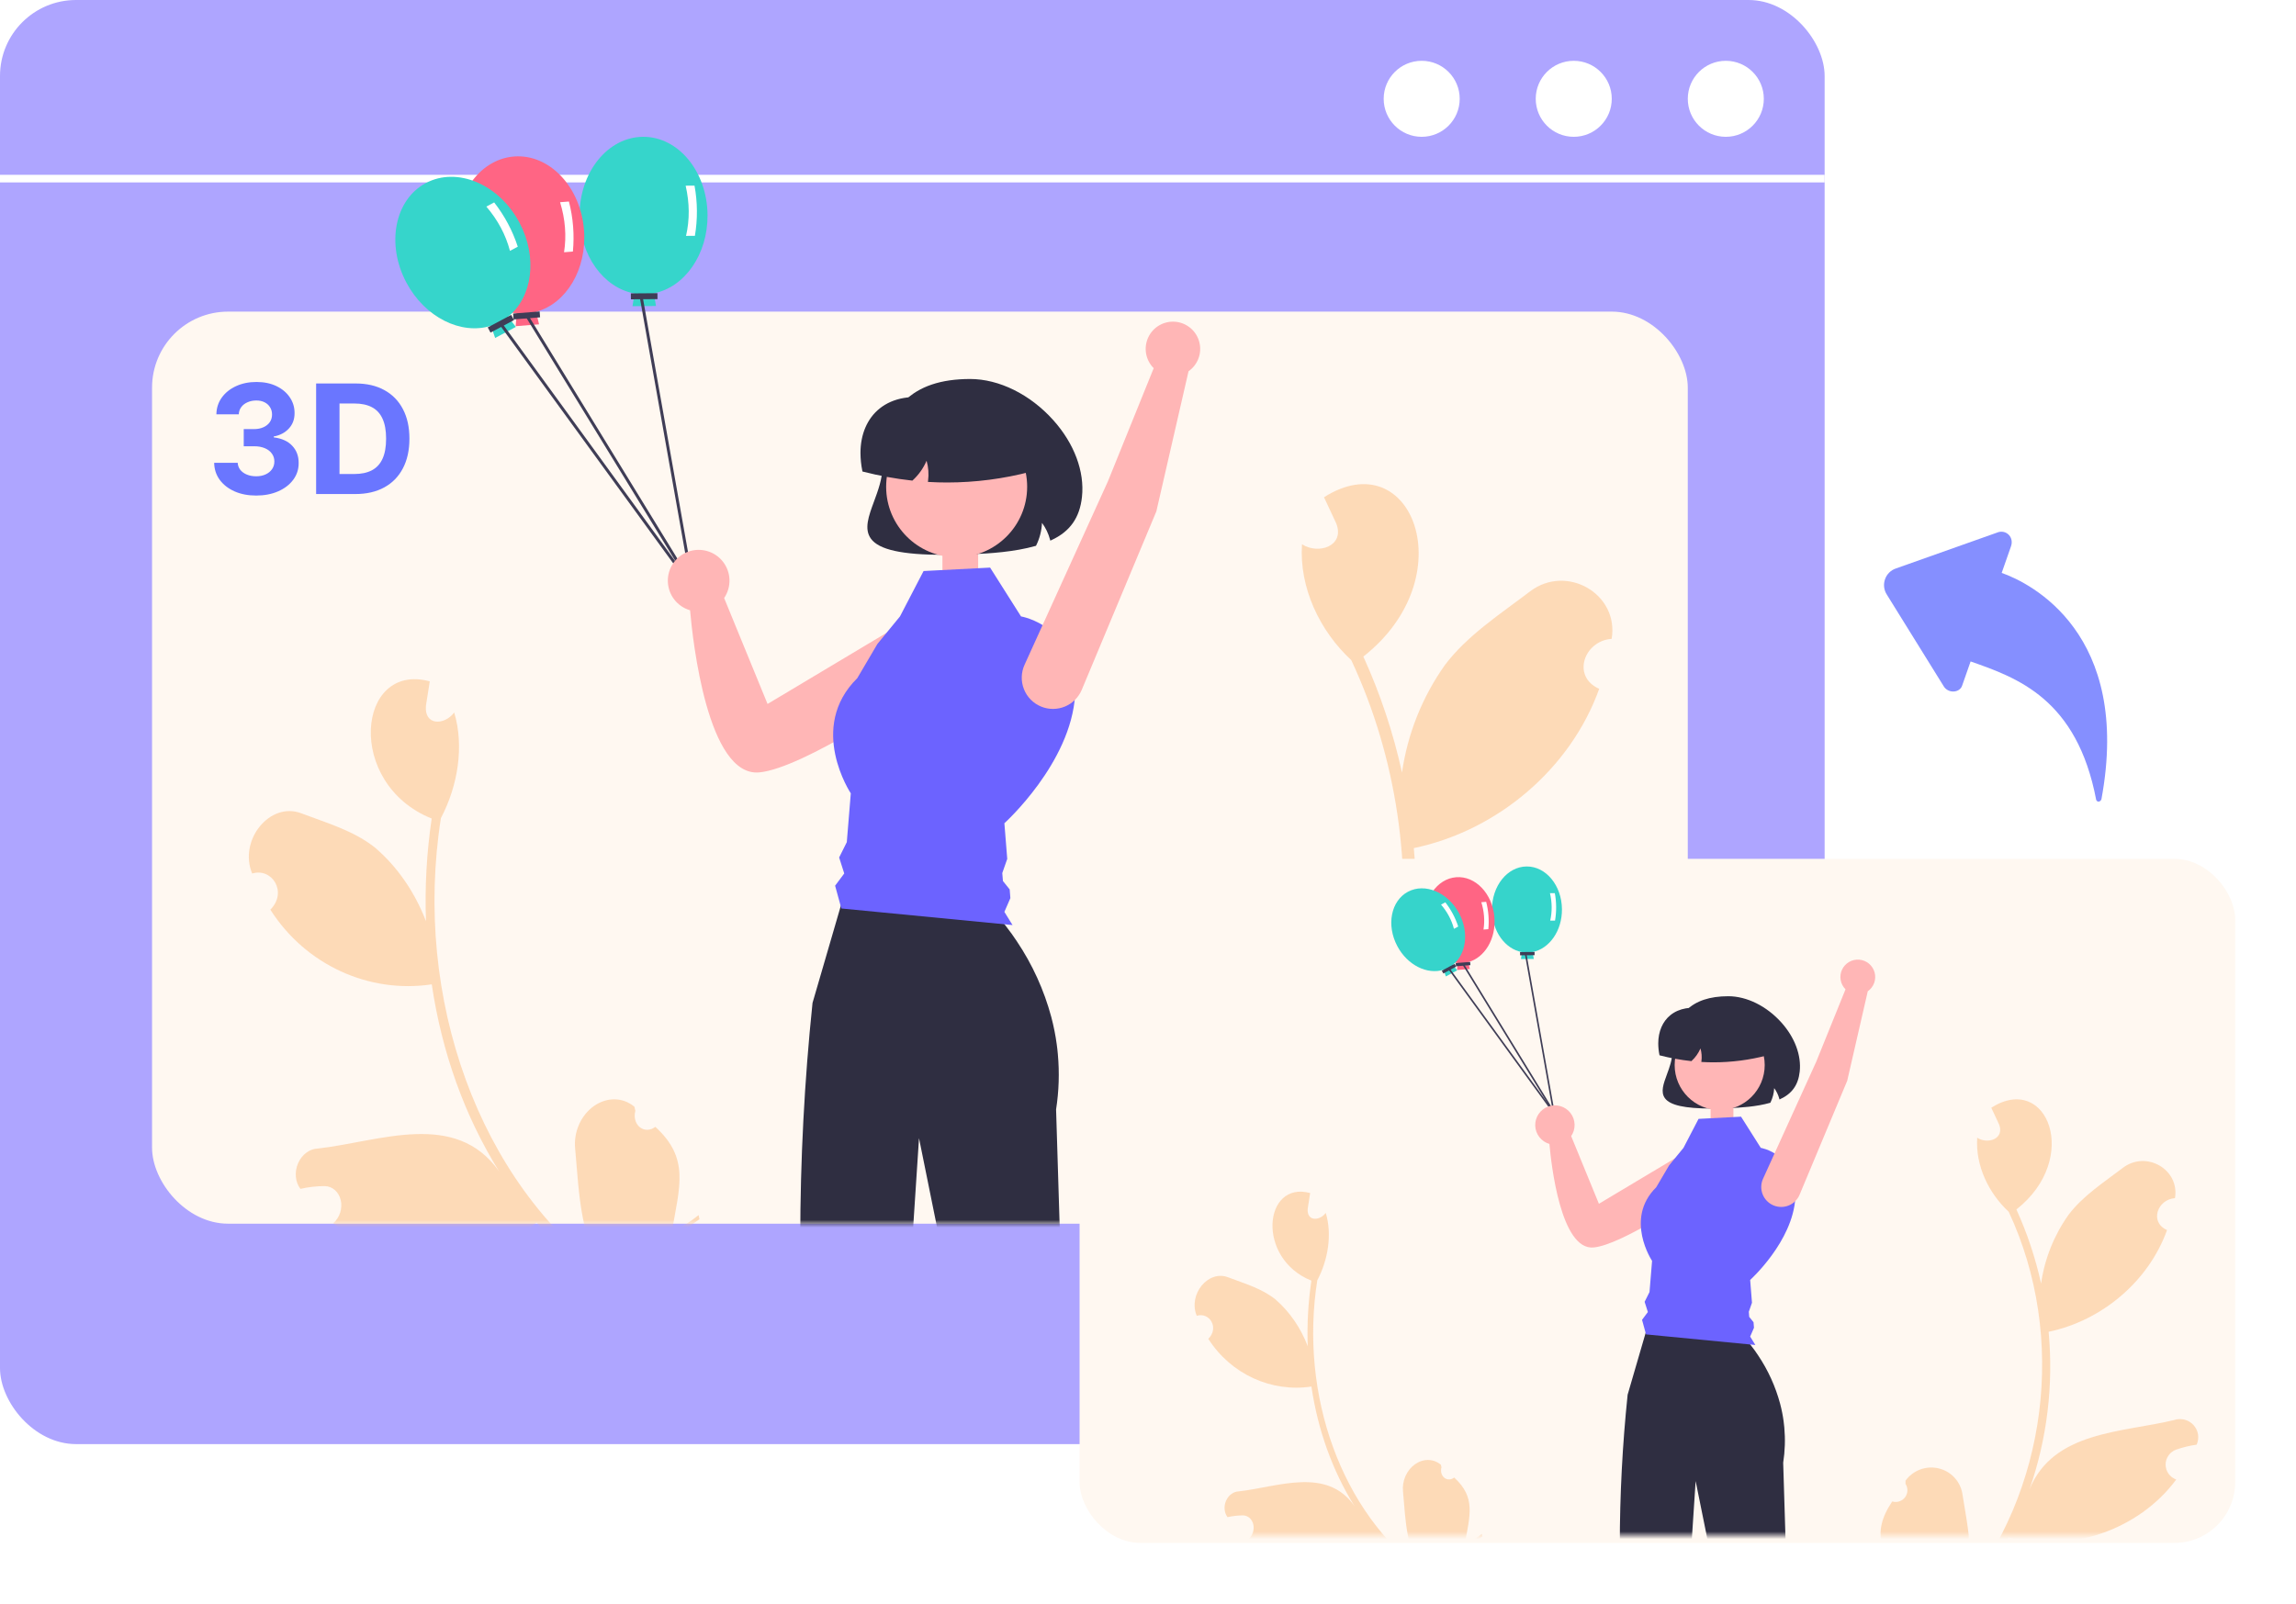 <svg fill="none" height="211" viewBox="0 0 302 211" width="302" xmlns="http://www.w3.org/2000/svg" xmlns:xlink="http://www.w3.org/1999/xlink"><filter id="a" color-interpolation-filters="sRGB" filterUnits="userSpaceOnUse" height="106" width="168" x="134" y="105"><feFlood flood-opacity="0" result="BackgroundImageFix"/><feColorMatrix in="SourceAlpha" result="hardAlpha" type="matrix" values="0 0 0 0 0 0 0 0 0 0 0 0 0 0 0 0 0 0 127 0"/><feOffset dy="1"/><feGaussianBlur stdDeviation="4"/><feComposite in2="hardAlpha" operator="out"/><feColorMatrix type="matrix" values="0 0 0 0 0 0 0 0 0 0 0 0 0 0 0 0 0 0 0.25 0"/><feBlend in2="BackgroundImageFix" mode="normal" result="effect1_dropShadow_23_1238"/><feBlend in="SourceGraphic" in2="effect1_dropShadow_23_1238" mode="normal" result="shape"/></filter><mask id="b" height="153" maskUnits="userSpaceOnUse" width="240" x="2" y="8"><rect fill="#fffefd" height="153" rx="8" width="240" x="2" y="8"/></mask><mask id="c" height="90" maskUnits="userSpaceOnUse" width="152" x="142" y="112"><rect fill="#fffefd" height="90" rx="8" width="152" x="142" y="112"/></mask><rect fill="#aea5ff" height="190" rx="10" width="240"/><g fill="#fff"><circle cx="187" cy="13" r="5"/><circle cx="207" cy="13" r="5"/><circle cx="227" cy="13" r="5"/><path d="m0 23h240v1h-240z"/></g><rect fill="#fff8f1" height="120" rx="10" width="202" x="20" y="41"/><g mask="url(#b)"><path d="m76.231 28.425c-.045-5.721 3.687-10.389 8.336-10.425s8.453 4.572 8.498 10.293c.041 5.187-3.023 9.508-7.06 10.296l.279 1.67-3.085.024.253-1.675c-4.048-.726-7.179-4.998-7.22-10.185z" fill="#36d5cb"/><path d="m90.237 31.035 1.165-.009c.369-2.187.352-4.423-.051-6.604l-1.165.009c.522 2.279.539 4.481.051 6.604z" fill="#fff"/><path d="m82.98 38.603 3.496-.027.006.777-3.496.027z" fill="#3f3d56"/><path d="m60.035 31.584c-.453-5.703 2.936-10.625 7.57-10.993 4.634-.368 8.758 3.957 9.211 9.66.411 5.171-2.337 9.699-6.307 10.774l.397 1.646-3.075.244.132-1.688c-4.09-.435-7.518-4.473-7.928-9.643z" fill="#ff6584"/><path d="m74.192 33.188 1.162-.092c.212-2.208.035-4.436-.523-6.583l-1.162.092c.684 2.236.858 4.431.523 6.583z" fill="#fff"/><path d="m67.493 41.254 3.485-.277.061.774-3.485.277z" fill="#3f3d56"/><path d="m69.358 41.276 25.445 41.532-.331.203-25.445-41.532z" fill="#3f3d56"/><path d="m53.458 37.187c-2.692-5.048-1.549-10.914 2.553-13.101 4.102-2.187 9.609.132 12.301 5.181 2.441 4.577 1.729 9.826-1.482 12.396l1.021 1.351-2.722 1.452-.553-1.601c-3.924 1.234-8.678-1.1-11.119-5.677z" fill="#36d5cb"/><path d="m67.077 33.007 1.028-.548c-.687-2.109-1.739-4.082-3.107-5.827l-1.028.548c1.519 1.778 2.555 3.72 3.107 5.827z" fill="#fff"/><g fill="#3f3d56"><path d="m64.155 43.076 3.085-1.645.365.685-3.085 1.645z"/><path d="m66.114 42.621 28.655 39.386-.314.229-28.655-39.386z"/><path d="m84.515 38.95 8.517 47.956-.382.068-8.517-47.956z"/></g><path d="m153.748 146.542c.476.142.984.136 1.457-.018.472-.154.886-.449 1.185-.844s.469-.871.487-1.364c.017-.493-.118-.98-.388-1.393 0-.249.001-.427.002-.676.758-1.047 1.814-1.846 3.031-2.295 1.217-.448 2.541-.526 3.8-.224 1.26.303 2.399.973 3.271 1.924.872.95 1.438 2.139 1.624 3.413 1.122 7.171 3.005 14.774-.616 21.457 18.229-21.961 22.16-53.969 10.141-79.659-4.156-3.856-6.867-9.538-6.487-15.252 2.186 1.404 5.666.217 4.509-2.737-.534-1.152-1.077-2.299-1.612-3.451 11.557-7.343 18.507 10.482 5.172 20.96 2.226 4.896 3.93 10.011 5.084 15.261.728-5.086 2.661-9.933 5.64-14.139 2.922-3.884 7.251-6.688 11.2-9.69 4.803-3.66 11.736.318 10.736 6.238-3.632.256-5.301 4.957-1.637 6.574-3.772 10.534-13.406 18.671-24.386 20.957 1.026 10.958-.313 22.014-3.927 32.432 4.915-12.002 19.121-11.658 29.777-14.25.695-.232 1.443-.257 2.151-.074.709.183 1.347.568 1.838 1.106.492.538.814 1.207.928 1.925s.016 1.454-.284 2.119c-1.43.199-2.837.539-4.201 1.014-.64.229-1.194.648-1.586 1.2-.392.553-.602 1.212-.602 1.887-.001.674.209 1.332.6 1.883.392.551.945.967 1.585 1.192-7.718 10.454-21.959 15.207-34.513 12.018-2.546 4.912-5.598 9.549-9.107 13.838l-18.65-4.668c-.014-.223-.02-.45-.027-.671 1.698.54 3.458.871 5.239.986-3.189-6.516-6.017-10.142-1.434-16.978z" fill="#fcbd7e" opacity=".5"/><path d="m86.195 148.256c-.311.245-.673.381-1.037.391-.364.009-.713-.11-.999-.339-.286-.23-.496-.56-.601-.946s-.1-.809.015-1.212c-.047-.197-.081-.338-.128-.535-.734-.619-1.633-.958-2.581-.976-.948-.017-1.901.29-2.739.88s-1.52 1.438-1.961 2.434c-.441.996-.62 2.095-.513 3.156.546 5.995.634 12.544 4.455 16.832-17.049-12.333-25.832-36.604-22.112-60.305 2.227-4.212 3.087-9.468 1.747-13.891-1.288 1.721-3.98 1.747-3.712-.915.163-1.062.334-2.121.498-3.183-9.576-2.605-11.17 13.453.255 18.048-.663 4.499-.915 9.026-.75 13.508-1.469-3.829-3.748-7.132-6.65-9.637-2.801-2.265-6.398-3.283-9.762-4.564-4.094-1.565-8.269 3.516-6.451 7.929 2.625-.808 4.69 2.453 2.393 4.754 4.649 7.299 13.01 11.068 21.23 9.825 1.324 8.97 4.344 17.359 8.859 24.609-5.735-8.144-15.752-3.921-23.799-3.011-.537.01-1.072.197-1.54.54-.468.342-.85.824-1.097 1.387s-.351 1.183-.298 1.784.261 1.157.599 1.6c1.052-.24 2.114-.362 3.171-.365.497.003.969.181 1.35.51.382.329.654.793.781 1.327.127.535.101 1.115-.074 1.66s-.49 1.029-.902 1.386c7.435 6.137 18.43 5.943 26.743-.075 2.726 3.184 5.761 6.011 9.054 8.433l12.361-8.885c-.032-.181-.07-.363-.107-.54-1.104.9-2.291 1.652-3.533 2.239 1.042-6.051 2.371-9.711-2.162-13.853z" fill="#fcbd7e" opacity=".5"/><path d="m123.961 71.671h4.697v4.697h-4.697z" fill="#ffb6b6"/><path d="m124.164 72.999c-5.548 0-8.558-.678-9.609-2.126-.928-1.277-.306-2.962.414-4.913.517-1.402 1.104-2.992 1.104-4.565 0-7.651 3.879-11.531 11.531-11.531 3.806 0 7.894 2.022 10.933 5.41 2.764 3.079 4.14 6.765 3.777 10.111-.298 2.745-1.575 4.55-4.02 5.681l-.143.066-.041-.152c-.211-.788-.568-1.529-1.053-2.184-.047 1.029-.307 2.038-.762 2.962l-.026.053-.057.016c-2.767.788-6.051 1.002-8.603 1.1-1.243.049-2.391.073-3.445.073z" fill="#2f2e41"/><path d="m125.677 83.659c-.213-.625-.572-1.191-1.047-1.649s-1.052-.798-1.684-.989-1.301-.228-1.95-.109c-.65.119-1.262.392-1.785.795l-18.252 10.912-5.711-13.936c.482-.708.728-1.55.703-2.406s-.322-1.682-.847-2.36c-.524-.677-1.25-1.171-2.072-1.411-.822-.239-1.7-.212-2.506.077-.806.29-1.5.827-1.981 1.536-.482.708-.727 1.551-.7 2.407.027.856.324 1.682.849 2.359s1.251 1.17 2.074 1.409c.352 4.019 2.308 21.98 9.114 21.328 5.72-.549 19.927-10.011 24.339-13.291.706-.524 1.227-1.259 1.489-2.099s.25-1.74-.033-2.573z" fill="#ffb6b6"/><path d="m139.431 162.919h-15.886l-2.664-13.172-.864 13.172h-14.756c.005-10.344.544-20.681 1.614-30.969l.183-.623.289-.996.183-.626 3.053-10.486.241-.833h18.389c1.058.994 2.034 2.072 2.918 3.224.299.381.612.795.933 1.24.223.316.453.647.684.994 2.049 3.051 3.58 6.418 4.533 9.967v.003c.161.607.304 1.228.429 1.863v.003c.111.564.209 1.137.286 1.723.059.427.109.859.146 1.296.221 2.423.144 4.864-.231 7.268z" fill="#2f2e41"/><path d="m121.481 75.129 8.751-.451 4.065 6.423s7.649 1.279 7.118 10.291c-.53 9.012-9.305 16.921-9.305 16.921l.375 4.693-.652 1.862.084 1.045.889 1.107.091 1.145-.787 1.811 1.071 1.734-22.514-2.181-.823-2.999 1.201-1.61-.671-2.101 1.008-2.02.526-6.418s-5.753-8.643.851-15.153l2.651-4.506 2.966-3.619z" fill="#6c63ff"/><path d="m125.832 73.315c5.121 0 9.273-4.152 9.273-9.273 0-5.122-4.152-9.273-9.273-9.273-5.122 0-9.274 4.152-9.274 9.273 0 5.122 4.152 9.273 9.274 9.273z" fill="#ffb6b6"/><path d="m124.59 63.48c-.799 0-1.598-.022-2.396-.068l-.143-.008.019-.142c.118-.885.051-1.785-.194-2.643-.418.978-1.039 1.855-1.822 2.573l-.045.041-.059-.006c-2.168-.237-4.316-.629-6.428-1.172l-.081-.021-.016-.082c-.158-.775-.24-1.563-.244-2.353 0-2.469.895-4.548 2.521-5.852 1.769-1.42 4.306-1.857 7.145-1.23h9.077c.998.001 1.955.398 2.661 1.104.705.706 1.102 1.662 1.103 2.66v5.748l-.099.026c-3.59.944-7.287 1.423-10.999 1.426z" fill="#2f2e41"/><path d="m152.099 67.28-9.812 23.48c-.419.994-1.211 1.783-2.207 2.197-.995.414-2.113.421-3.113.018-.518-.208-.987-.52-1.38-.916s-.701-.867-.906-1.386c-.205-.519-.302-1.074-.285-1.631s.147-1.106.382-1.611l10.94-24.078 6.031-14.911c-.521-.52-.869-1.187-.998-1.912-.128-.725-.031-1.471.28-2.139.311-.667.819-1.223 1.456-1.591.638-.368 1.373-.531 2.106-.467.733.064 1.429.353 1.993.826.563.473.968 1.109 1.157 1.82.19.711.157 1.464-.096 2.155-.252.691-.711 1.288-1.315 1.709z" fill="#ffb6b6"/></g><g filter="url(#a)"><rect fill="#fff8f1" height="90" rx="8" width="152" x="142" y="112"/></g><g mask="url(#c)"><path d="m196.246 119.699c-.024-3.128 2.016-5.679 4.557-5.699s4.621 2.5 4.645 5.627c.023 2.836-1.652 5.197-3.859 5.629l.152.913-1.686.013.138-.915c-2.213-.397-3.925-2.733-3.947-5.568z" fill="#36d4cb"/><path d="m203.903 121.126.637-.005c.202-1.196.192-2.418-.028-3.61l-.637.005c.285 1.246.294 2.449.028 3.61z" fill="#fff"/><path d="m199.935 125.263 1.912-.015.003.425-1.911.014z" fill="#3f3d56"/><path d="m187.392 121.426c-.247-3.118 1.606-5.809 4.139-6.01s4.787 2.163 5.035 5.281c.224 2.827-1.278 5.302-3.448 5.89l.217.9-1.681.133.073-.923c-2.236-.237-4.11-2.445-4.335-5.271z" fill="#ff6584"/><path d="m195.131 122.302.635-.05c.116-1.207.019-2.425-.286-3.599l-.635.051c.374 1.222.469 2.422.286 3.598z" fill="#fff"/><path d="m191.469 126.712 1.906-.151.033.423-1.905.151z" fill="#3f3d56"/><path d="m192.489 126.724 13.91 22.704-.182.111-13.909-22.704z" fill="#3f3d56"/><path d="m183.797 124.489c-1.472-2.76-.847-5.966 1.395-7.162 2.243-1.196 5.253.072 6.725 2.832 1.334 2.502.945 5.371-.81 6.776l.558.739-1.488.793-.302-.875c-2.145.675-4.744-.601-6.078-3.103z" fill="#36d4cb"/><path d="m191.242 122.204.562-.3c-.375-1.153-.95-2.231-1.698-3.186l-.562.3c.83.972 1.396 2.034 1.698 3.186z" fill="#fff"/><g fill="#3f3d56"><path d="m189.645 127.708 1.686-.899.2.375-1.686.899z"/><path d="m190.715 127.459 15.665 21.531-.172.125-15.664-21.531z"/><path d="m200.774 125.452 4.656 26.216-.209.037-4.656-26.215z"/></g><path d="m248.89 197.548c.303.091.628.087.93-.012.302-.098.566-.286.757-.539.191-.252.3-.556.311-.871s-.076-.626-.248-.89c0-.158.001-.272.001-.431.485-.669 1.159-1.179 1.936-1.466.778-.286 1.623-.336 2.427-.143.805.194 1.532.621 2.089 1.228.557.608.918 1.367 1.037 2.18.717 4.58 1.919 9.436-.394 13.704 11.643-14.025 14.154-34.467 6.477-50.874-2.654-2.463-4.386-6.092-4.142-9.741 1.396.897 3.618.139 2.879-1.748-.341-.736-.688-1.468-1.029-2.204 7.381-4.69 11.819 6.694 3.303 13.386 1.421 3.126 2.51 6.393 3.247 9.747.464-3.249 1.699-6.344 3.602-9.031 1.866-2.481 4.631-4.271 7.152-6.189 3.068-2.337 7.496.204 6.857 3.984-2.319.164-3.385 3.166-1.045 4.199-2.409 6.727-8.562 11.924-15.575 13.384.656 6.998-.199 14.059-2.507 20.713 3.138-7.666 12.211-7.446 19.017-9.101.444-.148.921-.164 1.374-.047.452.117.86.362 1.174.706.313.344.519.771.592 1.23.073.458.01.928-.181 1.353-.914.127-1.812.344-2.683.648-.409.145-.763.413-1.013.766s-.385.774-.385 1.205.134.851.384 1.202c.25.352.603.618 1.012.762-4.93 6.676-14.024 9.712-22.042 7.675-1.626 3.137-3.575 6.099-5.817 8.838l-11.911-2.981c-.009-.142-.012-.288-.017-.429 1.085.345 2.209.556 3.346.63-2.036-4.162-3.843-6.477-.916-10.843z" fill="#fcbd7e" opacity=".5"/><path d="m191.276 194.399c-.198.156-.43.243-.662.249-.233.006-.456-.069-.638-.216-.183-.147-.317-.358-.384-.604-.067-.247-.064-.517.009-.774-.03-.126-.051-.216-.081-.342-.469-.395-1.043-.612-1.649-.623-.605-.011-1.214.185-1.749.562s-.971.918-1.252 1.554c-.282.636-.396 1.338-.328 2.016.349 3.828.405 8.011 2.845 10.75-10.888-7.877-16.497-23.378-14.122-38.515 1.422-2.689 1.972-6.046 1.116-8.871-.823 1.099-2.541 1.116-2.371-.584.105-.678.214-1.355.318-2.033-6.116-1.664-7.134 8.592.163 11.526-.424 2.873-.584 5.765-.479 8.627-.939-2.445-2.394-4.554-4.248-6.154-1.789-1.447-4.086-2.097-6.234-2.915-2.615-1-5.281 2.245-4.12 5.063 1.676-.515 2.995 1.567 1.528 3.037 2.969 4.661 8.308 7.068 13.558 6.275.846 5.728 2.774 11.086 5.658 15.716-3.663-5.201-10.06-2.504-15.2-1.923-.342.006-.684.126-.983.345-.299.218-.543.526-.701.886s-.225.755-.19 1.139c.034.384.166.739.382 1.022.672-.153 1.35-.231 2.025-.233.317.002.619.116.862.326.244.21.418.506.499.848.081.341.064.711-.047 1.059-.112.349-.313.658-.576.885 4.748 3.92 11.771 3.796 17.079-.047 1.742 2.033 3.679 3.838 5.783 5.385l7.894-5.674c-.02-.115-.045-.232-.068-.345-.705.575-1.463 1.055-2.256 1.43.666-3.864 1.514-6.202-1.381-8.847z" fill="#fcbd7e" opacity=".5"/><path d="m225 145h3v3h-3z" fill="#ffb6b6"/><path d="m225.13 145.848c-3.544 0-5.466-.433-6.137-1.357-.592-.816-.195-1.892.264-3.138.331-.896.705-1.911.705-2.915 0-4.887 2.478-7.365 7.365-7.365 2.431 0 5.041 1.292 6.983 3.455 1.764 1.967 2.644 4.321 2.412 6.458-.19 1.753-1.006 2.906-2.568 3.628l-.091.042-.026-.097c-.135-.503-.363-.976-.673-1.395-.03.657-.196 1.301-.487 1.891l-.016.034-.036.01c-1.768.504-3.865.64-5.495.703-.793.031-1.527.046-2.2.046z" fill="#2f2e41"/><path d="m226.096 152.657c-.136-.4-.365-.761-.668-1.054-.304-.293-.672-.509-1.076-.631s-.831-.146-1.246-.07c-.414.076-.805.25-1.139.508l-11.657 6.969-3.648-8.9c.309-.452.466-.99.449-1.537-.016-.547-.206-1.074-.541-1.507s-.798-.748-1.323-.901-1.086-.136-1.6.049c-.515.185-.958.529-1.266.981-.307.453-.464.991-.447 1.538.017.546.207 1.074.543 1.506.335.432.799.747 1.324.899.225 2.567 1.474 14.038 5.821 13.621 3.653-.35 12.726-6.393 15.544-8.488.451-.335.784-.804.951-1.34s.16-1.112-.021-1.643z" fill="#ffb6b6"/><path d="m234.88 203.276h-10.145l-1.702-8.412-.551 8.412h-9.425c.004-6.606.348-13.208 1.031-19.778l.117-.398.184-.637.117-.399 1.95-6.697.155-.532h11.743c.676.635 1.299 1.323 1.864 2.059.191.244.391.508.596.792.142.202.289.413.437.635 1.308 1.948 2.286 4.099 2.895 6.365v.002c.103.388.194.784.274 1.19v.002c.071.36.134.726.183 1.1.037.273.069.549.093.828.141 1.547.091 3.106-.147 4.642z" fill="#2f2e41"/><path d="m223.416 147.209 5.59-.288 2.596 4.102s4.884.817 4.546 6.573c-.339 5.755-5.943 10.806-5.943 10.806l.239 2.998-.416 1.188.053.668.568.707.058.731-.502 1.157.683 1.108-14.378-1.393-.526-1.916.767-1.028-.428-1.342.644-1.29.336-4.099s-3.675-5.52.543-9.678l1.693-2.878 1.894-2.311z" fill="#6c63ff"/><path d="m226.195 146.05c3.271 0 5.922-2.651 5.922-5.922s-2.651-5.923-5.922-5.923-5.923 2.652-5.923 5.923 2.652 5.922 5.923 5.922z" fill="#ffb6b6"/><path d="m225.402 139.769c-.51 0-1.021-.014-1.53-.043l-.091-.005.012-.091c.075-.565.032-1.14-.125-1.688-.266.624-.663 1.184-1.163 1.643l-.028.026-.038-.004c-1.385-.151-2.757-.402-4.106-.749l-.051-.013-.011-.052c-.101-.495-.153-.998-.156-1.503 0-1.577.572-2.905 1.611-3.738 1.13-.907 2.75-1.186 4.563-.786h5.797c.637.001 1.248.255 1.699.705.451.451.704 1.062.705 1.699v3.672l-.063.016c-2.293.603-4.654.909-7.025.911z" fill="#2f2e41"/><path d="m242.971 142.196-6.267 14.996c-.267.634-.773 1.138-1.409 1.403-.636.264-1.35.269-1.989.011-.33-.133-.63-.332-.881-.585-.251-.252-.448-.554-.578-.885-.131-.331-.193-.686-.182-1.042.01-.356.093-.706.244-1.029l6.987-15.377 3.851-9.523c-.332-.332-.555-.758-.637-1.221s-.02-.94.179-1.366c.198-.426.523-.781.93-1.016s.876-.339 1.345-.298c.468.041.912.225 1.272.527s.618.708.74 1.162c.121.455.1.935-.062 1.377-.161.441-.454.822-.84 1.091z" fill="#ffb6b6"/></g><path d="m33.688 65.199c-1.061 0-2.005-.182-2.834-.547-.824-.369-1.475-.876-1.953-1.52-.473-.649-.717-1.397-.732-2.244h3.097c.019.355.135.668.348.938.218.265.507.471.867.618.36.147.765.22 1.214.22.469 0 .883-.083 1.243-.249.36-.166.642-.395.845-.689.204-.294.305-.632.305-1.016 0-.388-.109-.732-.327-1.03-.213-.303-.521-.54-.923-.71-.398-.171-.871-.256-1.421-.256h-1.357v-2.259h1.357c.464 0 .874-.081 1.229-.241.36-.161.639-.384.838-.668.199-.289.298-.625.298-1.008 0-.365-.088-.684-.263-.959-.171-.279-.412-.497-.724-.653-.308-.156-.668-.234-1.08-.234-.417 0-.798.076-1.143.227-.346.147-.623.357-.831.632-.208.275-.32.597-.334.966h-2.947c.014-.838.253-1.577.717-2.216s1.089-1.139 1.875-1.498c.791-.365 1.683-.547 2.678-.547 1.004 0 1.882.182 2.635.547.753.364 1.338.857 1.754 1.477.421.616.63 1.307.625 2.074.005.814-.249 1.494-.76 2.038-.507.545-1.167.89-1.982 1.037v.114c1.07.137 1.884.509 2.443 1.115.564.601.843 1.354.838 2.259.005.829-.234 1.565-.717 2.209-.478.644-1.139 1.151-1.982 1.52s-1.809.554-2.898.554zm13.049-.199h-5.156v-14.546h5.199c1.463 0 2.723.291 3.778.874 1.056.578 1.868 1.409 2.436 2.493.573 1.084.859 2.382.859 3.892 0 1.515-.286 2.817-.859 3.906-.568 1.089-1.385 1.925-2.45 2.507-1.061.582-2.33.874-3.807.874zm-2.081-2.635h1.953c.909 0 1.674-.161 2.294-.483.625-.327 1.094-.831 1.406-1.513.317-.686.476-1.572.476-2.656 0-1.075-.159-1.953-.476-2.635-.312-.682-.779-1.184-1.399-1.506-.62-.322-1.385-.483-2.294-.483h-1.96z" fill="#6a76ff"/><path d="m262.884 70.002-13.456 4.772c-1.469.459-2.083 2.21-1.224 3.495l7.524 12.127c.669.886 2.038.715 2.348-.162l1.124-3.208c6.121 2.143 13.987 4.901 16.519 18.217.19.399.584.211.688-.083 4.043-21.809-9.324-28.457-13.119-29.784l1.224-3.495c.411-1.164-.553-2.155-1.628-1.879z" fill="#858fff"/></svg>